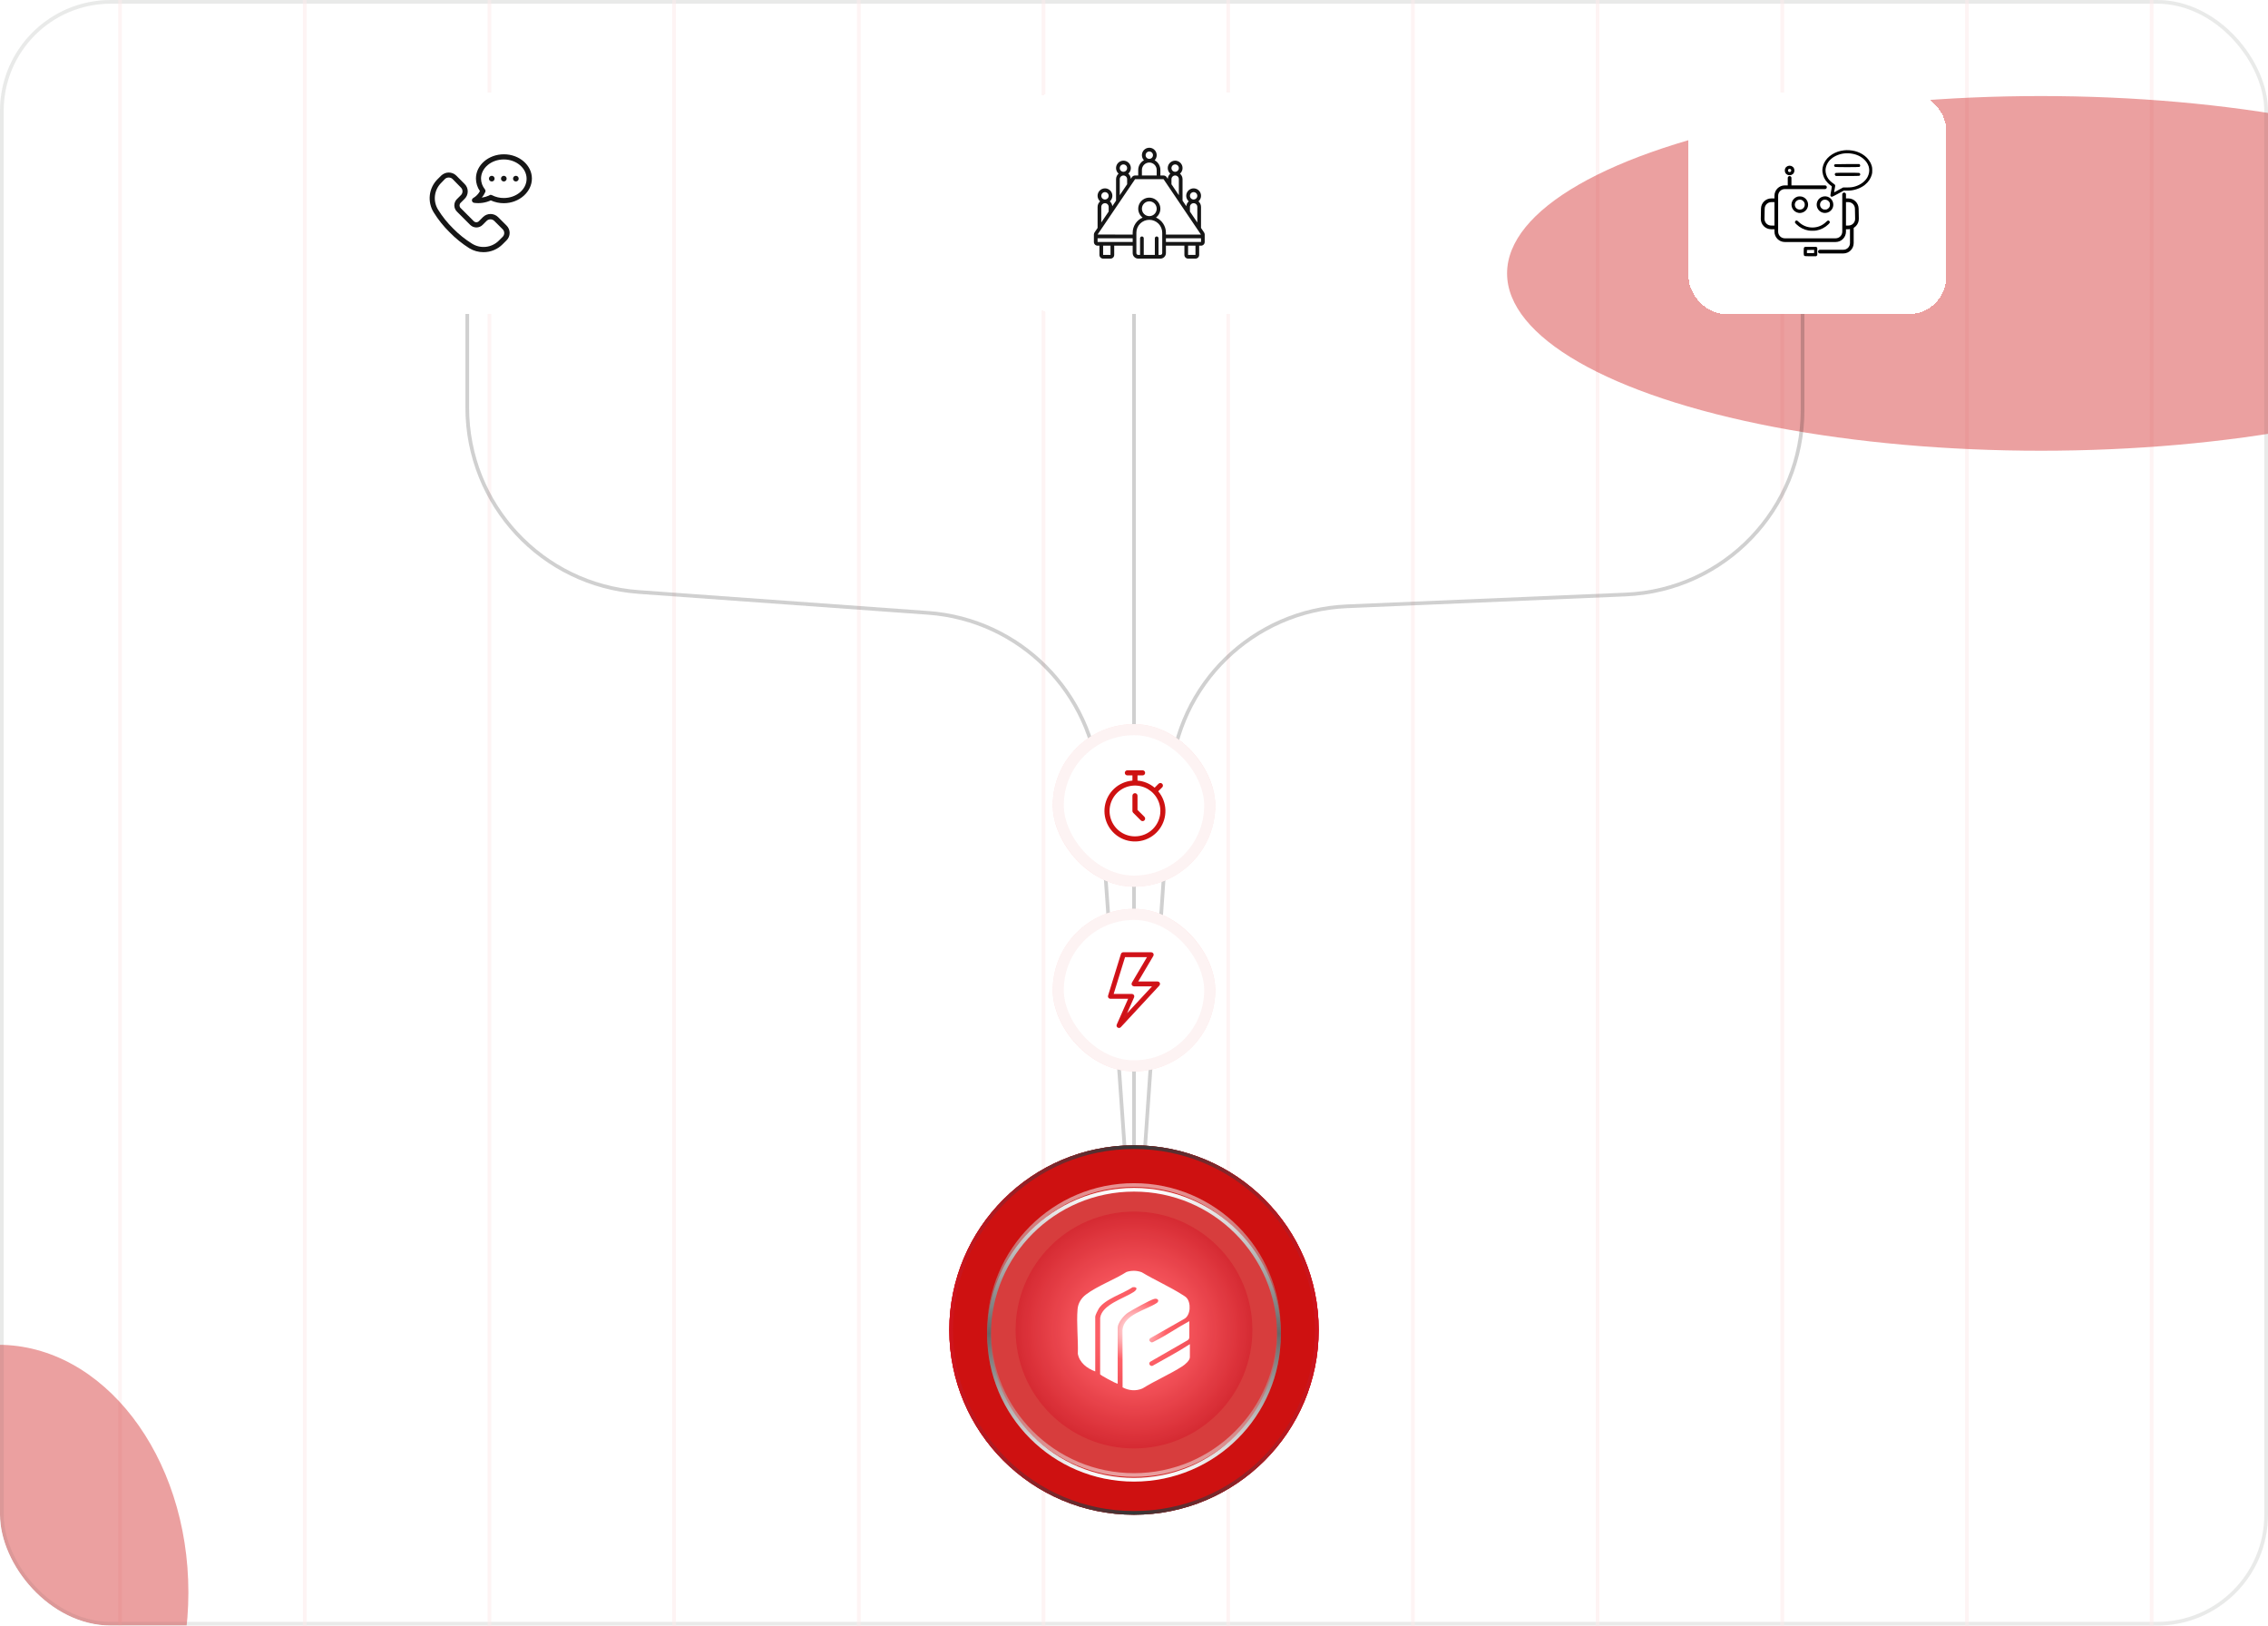 <svg width="614" height="440" viewBox="0 0 614 440" fill="none" xmlns="http://www.w3.org/2000/svg">
<g clip-path="url(#clip0_2789_834)">
<rect width="614" height="440" rx="30" fill="white"/>
<rect x="0.5" y="0.5" width="613" height="439" rx="29.5" fill="white" stroke="#F3F4F3"/>
<line x1="32.5" y1="-87" x2="32.5" y2="527" stroke="#FEF4F4"/>
<line x1="82.5" y1="-87" x2="82.5" y2="527" stroke="#FEF4F4"/>
<line x1="132.5" y1="-87" x2="132.5" y2="527" stroke="#FEF4F4"/>
<line x1="182.5" y1="-87" x2="182.5" y2="527" stroke="#FEF4F4"/>
<line x1="232.5" y1="-87" x2="232.5" y2="527" stroke="#FEF4F4"/>
<line x1="282.5" y1="-87" x2="282.5" y2="527" stroke="#FEF4F4"/>
<line x1="332.5" y1="-87" x2="332.5" y2="527" stroke="#FEF4F4"/>
<line x1="382.5" y1="-87" x2="382.5" y2="527" stroke="#FEF4F4"/>
<line x1="432.5" y1="-87" x2="432.5" y2="527" stroke="#FEF4F4"/>
<line x1="482.5" y1="-87" x2="482.5" y2="527" stroke="#FEF4F4"/>
<line x1="532.5" y1="-87" x2="532.5" y2="527" stroke="#FEF4F4"/>
<line x1="582.5" y1="-87" x2="582.5" y2="527" stroke="#FEF4F4"/>
<g opacity="0.4" filter="url(#filter0_f_2789_834)">
<ellipse cx="552.5" cy="74" rx="144.5" ry="48" fill="#CE1111"/>
</g>
<g opacity="0.4" filter="url(#filter1_f_2789_834)">
<ellipse cx="-0.5" cy="431" rx="51.5" ry="67" fill="#CE1111"/>
</g>
<path opacity="0.2" d="M308 361L297.541 212.248C295.796 187.431 276.071 167.672 251.258 165.884L172.906 160.238C146.754 158.353 126.5 136.587 126.5 110.367V76.5" stroke="#161616"/>
<path opacity="0.2" d="M306.5 361L316.911 210.612C318.67 185.21 339.238 165.186 364.679 164.11L440.113 160.919C466.882 159.787 488 137.756 488 110.964V76.5" stroke="#161616"/>
<path opacity="0.2" d="M307 361V75.5" stroke="#161616"/>
<circle cx="307" cy="360" r="49.5" fill="#B90B0B" stroke="url(#paint0_linear_2789_834)"/>
<g filter="url(#filter2_f_2789_834)">
<circle cx="307" cy="360" r="50" fill="#CE1111"/>
<circle cx="307" cy="360" r="49.5" stroke="url(#paint1_linear_2789_834)"/>
</g>
<circle cx="306.999" cy="360" r="39.744" fill="white" fill-opacity="0.1"/>
<circle cx="306.999" cy="360" r="39.244" stroke="url(#paint2_linear_2789_834)" stroke-opacity="0.5"/>
<circle cx="306.999" cy="360" r="32.051" fill="url(#paint3_radial_2789_834)"/>
<path d="M296.507 371.206C294.303 370.401 292.253 368.867 291.796 366.438C291.929 362.55 291.395 358.179 291.725 354.343C291.863 352.729 292.73 351.354 293.999 350.395C297.049 348.084 301.682 346.385 304.968 344.288C306.293 343.851 307.791 343.865 309.098 344.367C312.598 346.471 316.57 348.222 319.999 350.398C320.363 350.628 320.904 350.937 321.191 351.232C322.487 352.57 322.396 356.014 320.582 357.001L311.378 362.227C311.042 362.571 311.039 362.869 311.421 363.17C311.888 363.536 312.128 363.253 312.576 363.032C315.742 361.464 318.846 359.275 321.981 357.604V361.583C322.01 362.205 321.938 362.567 321.359 362.857L311.378 368.595C310.828 369.069 311.358 369.882 311.993 369.699C315.387 367.773 318.862 365.948 322.125 363.826V367.371C322.125 368.266 320.779 369.376 320.088 369.819C316.71 371.987 312.732 373.686 309.295 375.814C307.557 376.583 305.558 376.406 303.912 375.523L303.883 359.986C304.249 355.763 310.214 354.633 313.203 352.664C313.961 352.075 313.44 351.314 312.422 351.595C311.315 351.902 306.417 354.601 305.316 355.343C304.215 356.086 302.585 358.038 302.585 359.413V374.533C301.946 374.439 297.917 372.236 297.831 371.978L297.846 356.701C298.326 353.133 304.185 351.486 306.915 349.707C307.944 349.038 307.998 348.264 306.635 348.411C304.055 350.174 299.067 351.607 297.429 354.257C297.197 354.633 296.507 356.023 296.507 356.374V371.206Z" fill="white"/>
<g filter="url(#filter3_f_2789_834)">
<circle cx="306.999" cy="361.282" r="39.744" fill="white" fill-opacity="0.1"/>
<circle cx="306.999" cy="361.282" r="39.244" stroke="url(#paint4_linear_2789_834)"/>
</g>
<g filter="url(#filter4_di_2789_834)">
<rect x="91.142" y="21" width="70" height="60" rx="10" fill="white" shape-rendering="crispEdges"/>
<path d="M126.911 64.256C125.549 64.266 124.212 63.896 123.048 63.188C121.103 61.959 119.309 60.505 117.705 58.856C116.072 57.252 114.637 55.458 113.43 53.513C112.553 52.117 112.177 50.464 112.364 48.827C112.552 47.189 113.291 45.664 114.461 44.503L115.473 43.5C116.017 42.986 116.736 42.699 117.484 42.699C118.232 42.699 118.952 42.986 119.495 43.5L121.783 45.797C122.051 46.059 122.263 46.372 122.409 46.717C122.554 47.062 122.629 47.433 122.629 47.808C122.629 48.182 122.554 48.553 122.409 48.899C122.263 49.244 122.051 49.557 121.783 49.819L120.686 50.916C120.505 51.1 120.404 51.347 120.404 51.605C120.404 51.862 120.505 52.11 120.686 52.294L124.267 55.875C124.451 56.055 124.698 56.156 124.956 56.156C125.214 56.156 125.461 56.055 125.645 55.875L126.761 54.75C127.304 54.218 128.034 53.919 128.795 53.919C129.556 53.919 130.286 54.218 130.83 54.75L133.126 57.038C133.394 57.299 133.607 57.612 133.752 57.958C133.898 58.303 133.973 58.674 133.973 59.048C133.973 59.423 133.898 59.794 133.752 60.139C133.607 60.485 133.394 60.797 133.126 61.059L132.105 62.081C131.427 62.771 130.619 63.319 129.727 63.692C128.835 64.066 127.878 64.257 126.911 64.256ZM117.48 44.053C117.105 44.043 116.741 44.181 116.467 44.438L115.445 45.497C114.5 46.434 113.903 47.666 113.752 48.988C113.6 50.31 113.903 51.645 114.611 52.772C115.762 54.625 117.132 56.334 118.689 57.862C120.222 59.421 121.934 60.793 123.789 61.95C124.916 62.658 126.251 62.961 127.573 62.809C128.895 62.658 130.126 62.06 131.064 61.116L132.086 60.094C132.22 59.962 132.326 59.804 132.399 59.63C132.471 59.456 132.508 59.27 132.508 59.081C132.508 58.892 132.471 58.704 132.398 58.528C132.326 58.353 132.22 58.194 132.086 58.059L129.789 55.772C129.515 55.51 129.151 55.364 128.772 55.364C128.393 55.364 128.028 55.51 127.755 55.772L126.658 56.869C126.211 57.315 125.606 57.565 124.975 57.565C124.344 57.565 123.739 57.315 123.292 56.869L119.692 53.269C119.246 52.822 118.996 52.217 118.996 51.586C118.996 50.955 119.246 50.35 119.692 49.903L120.789 48.806C120.923 48.672 121.029 48.513 121.102 48.337C121.174 48.162 121.211 47.974 121.211 47.784C121.211 47.596 121.174 47.41 121.102 47.236C121.029 47.062 120.923 46.904 120.789 46.772L118.501 44.438C118.223 44.183 117.857 44.045 117.48 44.053Z" fill="#161616"/>
<path d="M132.395 51C131.179 51.006 129.976 50.746 128.87 50.241C127.464 50.885 125.903 51.116 124.37 50.906C124.226 50.887 124.09 50.823 123.983 50.724C123.876 50.625 123.801 50.496 123.77 50.353C123.743 50.209 123.761 50.059 123.822 49.925C123.882 49.791 123.982 49.679 124.108 49.603C124.879 49.163 125.51 48.513 125.926 47.728C125.229 46.73 124.853 45.543 124.848 44.325C124.848 40.688 128.251 37.763 132.423 37.763C136.595 37.763 139.998 40.725 139.998 44.325C139.998 47.925 136.576 51 132.395 51ZM128.87 48.75C128.985 48.75 129.098 48.779 129.198 48.834C130.187 49.341 131.284 49.602 132.395 49.594C135.798 49.594 138.564 47.259 138.564 44.391C138.564 41.522 135.798 39.159 132.395 39.159C128.992 39.159 126.226 41.484 126.226 44.353C126.24 45.41 126.61 46.43 127.276 47.25C127.355 47.353 127.406 47.474 127.422 47.603C127.439 47.731 127.421 47.862 127.37 47.981C127.132 48.527 126.816 49.035 126.433 49.491C127.08 49.402 127.711 49.222 128.308 48.956L128.608 48.797C128.689 48.752 128.778 48.724 128.87 48.712V48.75Z" fill="#161616"/>
<path d="M129.133 45.122C129.557 45.122 129.901 44.778 129.901 44.353C129.901 43.929 129.557 43.584 129.133 43.584C128.708 43.584 128.364 43.929 128.364 44.353C128.364 44.778 128.708 45.122 129.133 45.122Z" fill="#161616"/>
<path d="M132.395 45.122C132.82 45.122 133.164 44.778 133.164 44.353C133.164 43.929 132.82 43.584 132.395 43.584C131.971 43.584 131.626 43.929 131.626 44.353C131.626 44.778 131.971 45.122 132.395 45.122Z" fill="#161616"/>
<path d="M135.658 45.122C136.082 45.122 136.426 44.778 136.426 44.353C136.426 43.929 136.082 43.584 135.658 43.584C135.233 43.584 134.889 43.929 134.889 44.353C134.889 44.778 135.233 45.122 135.658 45.122Z" fill="#161616"/>
</g>
<g filter="url(#filter5_di_2789_834)">
<rect x="272.142" y="21" width="70" height="60" rx="10" fill="white" shape-rendering="crispEdges"/>
<g clip-path="url(#clip1_2789_834)">
<path d="M321.966 58.914L321.142 57.697V52C321.141 51.715 321.079 51.434 320.96 51.175C320.84 50.916 320.667 50.686 320.451 50.5C320.759 50.233 320.979 49.878 321.08 49.483C321.181 49.088 321.158 48.672 321.016 48.289C320.874 47.907 320.618 47.578 320.283 47.345C319.948 47.113 319.55 46.988 319.142 46.988C318.734 46.988 318.336 47.113 318.001 47.345C317.666 47.578 317.41 47.907 317.268 48.289C317.125 48.672 317.103 49.088 317.204 49.483C317.305 49.878 317.525 50.233 317.833 50.5C317.799 50.53 317.761 50.554 317.728 50.587C317.401 50.916 317.2 51.35 317.16 51.813L316.142 50.309V44.5C316.141 44.215 316.079 43.934 315.96 43.675C315.84 43.416 315.667 43.186 315.451 43C315.759 42.733 315.979 42.378 316.08 41.983C316.181 41.588 316.158 41.172 316.016 40.789C315.874 40.407 315.618 40.078 315.283 39.845C314.948 39.613 314.55 39.488 314.142 39.488C313.734 39.488 313.336 39.613 313.001 39.845C312.666 40.078 312.41 40.407 312.268 40.789C312.125 41.172 312.103 41.588 312.204 41.983C312.305 42.378 312.525 42.733 312.833 43C312.799 43.03 312.761 43.054 312.728 43.087C312.376 43.439 312.17 43.912 312.151 44.41L311.836 43.946C311.743 43.808 311.617 43.695 311.47 43.617C311.322 43.54 311.158 43.499 310.992 43.5H310.142V42C310.142 41.463 309.997 40.937 309.724 40.474C309.451 40.013 309.059 39.632 308.588 39.373C308.859 39.09 309.04 38.734 309.11 38.349C309.18 37.963 309.135 37.566 308.981 37.206C308.827 36.846 308.57 36.539 308.243 36.323C307.917 36.107 307.534 35.992 307.142 35.992C306.75 35.992 306.367 36.107 306.04 36.323C305.714 36.539 305.457 36.846 305.303 37.206C305.149 37.566 305.104 37.963 305.174 38.349C305.244 38.734 305.425 39.09 305.695 39.373C305.225 39.632 304.833 40.013 304.56 40.474C304.287 40.937 304.142 41.463 304.142 42V43.5H303.292C303.126 43.499 302.962 43.54 302.814 43.617C302.667 43.695 302.541 43.807 302.448 43.945L302.133 44.41C302.114 43.912 301.908 43.439 301.555 43.087C301.523 43.054 301.485 43.03 301.451 43C301.759 42.733 301.979 42.378 302.08 41.983C302.181 41.588 302.158 41.172 302.016 40.789C301.874 40.407 301.618 40.078 301.283 39.845C300.948 39.613 300.55 39.488 300.142 39.488C299.734 39.488 299.336 39.613 299.001 39.845C298.666 40.078 298.41 40.407 298.268 40.789C298.125 41.172 298.103 41.588 298.204 41.983C298.305 42.378 298.525 42.733 298.833 43C298.617 43.186 298.443 43.416 298.324 43.675C298.205 43.934 298.143 44.215 298.142 44.5V50.309L297.123 51.813C297.084 51.35 296.883 50.916 296.555 50.587C296.523 50.554 296.485 50.53 296.451 50.5C296.759 50.233 296.979 49.878 297.08 49.483C297.181 49.088 297.158 48.672 297.016 48.289C296.874 47.907 296.618 47.578 296.283 47.345C295.948 47.113 295.55 46.988 295.142 46.988C294.734 46.988 294.336 47.113 294.001 47.345C293.666 47.578 293.41 47.907 293.268 48.289C293.125 48.672 293.103 49.088 293.204 49.483C293.305 49.878 293.525 50.233 293.833 50.5C293.617 50.686 293.443 50.916 293.324 51.175C293.205 51.434 293.143 51.715 293.142 52V57.697L292.318 58.915C292.211 59.075 292.151 59.262 292.147 59.455C292.147 59.464 292.142 59.471 292.142 59.48V61.5C292.142 61.765 292.247 62.02 292.435 62.207C292.622 62.395 292.877 62.5 293.142 62.5H293.642V65C293.642 65.265 293.747 65.52 293.935 65.707C294.122 65.895 294.377 66 294.642 66H296.642C296.907 66 297.162 65.895 297.349 65.707C297.537 65.52 297.642 65.265 297.642 65V62.5H302.642V64.5C302.642 64.898 302.8 65.279 303.081 65.561C303.363 65.842 303.744 66 304.142 66H310.142C310.54 66 310.921 65.842 311.203 65.561C311.484 65.279 311.642 64.898 311.642 64.5V62.5H316.642V65C316.642 65.265 316.747 65.52 316.935 65.707C317.122 65.895 317.377 66 317.642 66H319.642C319.907 66 320.162 65.895 320.349 65.707C320.537 65.52 320.642 65.265 320.642 65V62.5H321.142C321.407 62.5 321.662 62.395 321.849 62.207C322.037 62.02 322.142 61.765 322.142 61.5V59.48C322.142 59.471 322.137 59.464 322.137 59.455C322.133 59.262 322.073 59.075 321.966 58.914ZM318.142 49C318.142 48.802 318.201 48.609 318.31 48.444C318.42 48.28 318.577 48.152 318.759 48.076C318.942 48 319.143 47.981 319.337 48.019C319.531 48.058 319.709 48.153 319.849 48.293C319.989 48.433 320.084 48.611 320.123 48.805C320.161 48.999 320.142 49.2 320.066 49.383C319.99 49.565 319.862 49.722 319.698 49.831C319.533 49.941 319.34 50 319.142 50C318.877 50 318.622 49.895 318.435 49.707C318.247 49.52 318.142 49.265 318.142 49ZM318.142 52C318.142 51.735 318.247 51.48 318.435 51.293C318.622 51.105 318.877 51 319.142 51C319.407 51 319.662 51.105 319.849 51.293C320.037 51.48 320.142 51.735 320.142 52V56.219L318.142 53.264V52ZM313.142 41.5C313.142 41.302 313.201 41.109 313.31 40.944C313.42 40.78 313.577 40.652 313.759 40.576C313.942 40.5 314.143 40.481 314.337 40.519C314.531 40.558 314.709 40.653 314.849 40.793C314.989 40.933 315.084 41.111 315.123 41.305C315.161 41.499 315.142 41.7 315.066 41.883C314.99 42.065 314.862 42.222 314.698 42.331C314.533 42.441 314.34 42.5 314.142 42.5C313.877 42.5 313.622 42.395 313.435 42.207C313.247 42.02 313.142 41.765 313.142 41.5ZM313.142 44.5C313.142 44.235 313.247 43.98 313.435 43.793C313.622 43.605 313.877 43.5 314.142 43.5C314.407 43.5 314.662 43.605 314.849 43.793C315.037 43.98 315.142 44.235 315.142 44.5V48.831L313.142 45.876V44.5ZM306.142 38C306.142 37.802 306.201 37.609 306.31 37.444C306.42 37.28 306.577 37.152 306.759 37.076C306.942 37 307.143 36.981 307.337 37.019C307.531 37.058 307.709 37.153 307.849 37.293C307.989 37.433 308.084 37.611 308.123 37.805C308.161 37.999 308.142 38.2 308.066 38.383C307.99 38.565 307.862 38.722 307.698 38.831C307.533 38.941 307.34 39 307.142 39C306.877 39 306.622 38.895 306.435 38.707C306.247 38.52 306.142 38.265 306.142 38ZM305.142 42C305.142 41.47 305.353 40.961 305.728 40.586C306.103 40.211 306.612 40 307.142 40C307.672 40 308.181 40.211 308.556 40.586C308.931 40.961 309.142 41.47 309.142 42V43.5H305.142V42ZM303.292 44.5L311.007 44.505L321.127 59.5H311.642V59C311.641 58.127 311.386 57.274 310.909 56.543C310.432 55.813 309.753 55.236 308.955 54.885C309.456 54.505 309.824 53.978 310.009 53.377C310.194 52.777 310.186 52.133 309.985 51.538C309.785 50.942 309.403 50.425 308.893 50.058C308.383 49.692 307.77 49.494 307.142 49.494C306.514 49.494 305.901 49.692 305.391 50.058C304.881 50.425 304.499 50.942 304.299 51.538C304.098 52.133 304.09 52.777 304.275 53.377C304.46 53.978 304.828 54.505 305.329 54.885C304.531 55.236 303.852 55.813 303.375 56.543C302.898 57.274 302.643 58.127 302.642 59V59.5L293.146 59.475L303.292 44.5ZM305.142 52.5C305.142 52.105 305.259 51.718 305.479 51.389C305.699 51.06 306.011 50.804 306.377 50.652C306.742 50.501 307.144 50.461 307.532 50.538C307.92 50.616 308.276 50.806 308.556 51.086C308.836 51.365 309.026 51.722 309.104 52.11C309.181 52.498 309.141 52.9 308.99 53.265C308.838 53.631 308.582 53.943 308.253 54.163C307.924 54.383 307.538 54.5 307.142 54.5C306.612 54.5 306.103 54.289 305.728 53.914C305.353 53.539 305.142 53.03 305.142 52.5ZM299.142 41.5C299.142 41.302 299.201 41.109 299.31 40.944C299.42 40.78 299.577 40.652 299.759 40.576C299.942 40.5 300.143 40.481 300.337 40.519C300.531 40.558 300.709 40.653 300.849 40.793C300.989 40.933 301.084 41.111 301.123 41.305C301.161 41.499 301.142 41.7 301.066 41.883C300.99 42.065 300.862 42.222 300.698 42.331C300.533 42.441 300.34 42.5 300.142 42.5C299.877 42.5 299.622 42.395 299.435 42.207C299.247 42.02 299.142 41.765 299.142 41.5ZM299.142 44.5C299.142 44.235 299.247 43.98 299.435 43.793C299.622 43.605 299.877 43.5 300.142 43.5C300.407 43.5 300.662 43.605 300.849 43.793C301.037 43.98 301.142 44.235 301.142 44.5V45.875L299.142 48.831V44.5ZM294.142 49C294.142 48.802 294.201 48.609 294.31 48.444C294.42 48.28 294.577 48.152 294.759 48.076C294.942 48 295.143 47.981 295.337 48.019C295.531 48.058 295.709 48.153 295.849 48.293C295.989 48.433 296.084 48.611 296.123 48.805C296.161 48.999 296.142 49.2 296.066 49.383C295.99 49.565 295.862 49.722 295.698 49.831C295.533 49.941 295.34 50 295.142 50C294.877 50 294.622 49.895 294.435 49.707C294.247 49.52 294.142 49.265 294.142 49ZM294.142 52C294.142 51.735 294.247 51.48 294.435 51.293C294.622 51.105 294.877 51 295.142 51C295.407 51 295.662 51.105 295.849 51.293C296.037 51.48 296.142 51.735 296.142 52V53.264L294.142 56.219V52ZM296.642 65H294.642V62.5H296.642V65ZM297.142 61.5H293.142V60.5C293.147 60.5 293.152 60.5 293.157 60.5H302.642V61.5H297.142ZM310.642 64.5C310.642 64.633 310.589 64.76 310.496 64.854C310.402 64.947 310.275 65 310.142 65H309.642V60.5C309.642 60.367 309.589 60.24 309.496 60.147C309.402 60.053 309.275 60 309.142 60C309.009 60 308.882 60.053 308.788 60.147C308.695 60.24 308.642 60.367 308.642 60.5V65H305.642V60.5C305.642 60.367 305.589 60.24 305.496 60.147C305.402 60.053 305.275 60 305.142 60C305.009 60 304.882 60.053 304.788 60.147C304.695 60.24 304.642 60.367 304.642 60.5V65H304.142C304.009 65 303.882 64.947 303.788 64.854C303.695 64.76 303.642 64.633 303.642 64.5V59C303.642 58.072 304.011 57.181 304.667 56.525C305.323 55.869 306.214 55.5 307.142 55.5C308.07 55.5 308.96 55.869 309.617 56.525C310.273 57.181 310.642 58.072 310.642 59V64.5ZM319.642 65H317.642V62.5H319.642V65ZM320.142 61.5H311.642V60.5H321.127C321.132 60.5 321.137 60.5 321.142 60.5V61.5H320.142Z" fill="#161616"/>
</g>
</g>
<g filter="url(#filter6_di_2789_834)">
<rect x="453.142" y="21" width="69.716" height="60" rx="10" fill="white" shape-rendering="crispEdges"/>
<path d="M495.204 36.689C492.801 36.963 490.745 38.274 489.845 40.1C489.478 40.858 489.287 41.827 489.38 42.512C489.542 43.746 489.977 44.651 490.829 45.522C491.078 45.772 491.308 45.967 491.842 46.379C491.939 46.457 491.939 46.462 491.861 46.941C491.812 47.206 491.724 47.71 491.656 48.062C491.592 48.409 491.533 48.772 491.533 48.86C491.533 49.065 491.719 49.261 491.91 49.261C492.042 49.261 492.629 48.972 493.858 48.297C494.156 48.135 494.572 47.905 494.788 47.788L495.179 47.577L495.913 47.592C496.804 47.607 497.386 47.543 498.164 47.343C498.908 47.152 499.642 46.843 500.215 46.486C500.459 46.334 500.67 46.193 500.685 46.178C500.699 46.163 500.807 46.075 500.929 45.977C501.825 45.253 502.461 44.289 502.75 43.227C502.843 42.894 502.862 42.703 502.857 42.116C502.857 41.362 502.804 41.074 502.559 40.457C502.402 40.061 502.393 40.036 502.011 39.459C501.228 38.27 499.794 37.31 498.179 36.899C497.215 36.66 496.153 36.581 495.204 36.689ZM496.965 37.535C497.861 37.648 498.492 37.824 499.192 38.152C500.308 38.681 501.296 39.635 501.702 40.584C501.903 41.049 501.918 41.093 501.937 41.245C501.947 41.318 501.977 41.475 502.006 41.587C502.148 42.214 501.977 43.178 501.585 43.912C500.988 45.047 499.769 45.987 498.306 46.442C497.543 46.677 497.068 46.736 495.987 46.741H494.983L494.274 47.117C493.227 47.675 492.845 47.886 492.713 47.974C492.483 48.121 492.488 48.057 492.786 46.599C492.889 46.085 492.859 46.031 492.292 45.644C491.749 45.282 491.171 44.719 490.878 44.269C490.462 43.648 490.212 42.826 490.212 42.116C490.217 40.941 490.853 39.699 491.837 38.93C491.949 38.842 492.076 38.739 492.111 38.705C492.145 38.671 492.331 38.553 492.522 38.441C493.853 37.663 495.424 37.345 496.965 37.535Z" fill="black"/>
<path d="M492.766 40.452C492.703 40.481 492.62 40.579 492.58 40.672C492.517 40.829 492.517 40.863 492.59 40.99C492.639 41.064 492.727 41.152 492.791 41.181C492.957 41.26 499.216 41.255 499.378 41.181C499.623 41.069 499.681 40.716 499.486 40.526L499.368 40.403L496.124 40.408C494.269 40.408 492.83 40.428 492.766 40.452Z" fill="black"/>
<path d="M493.085 42.801C492.85 42.845 492.762 42.933 492.728 43.149C492.703 43.295 492.723 43.344 492.85 43.477L493.007 43.628L496.109 43.633C497.905 43.633 499.256 43.614 499.324 43.589C499.515 43.516 499.608 43.393 499.608 43.227C499.608 43.012 499.491 42.865 499.275 42.801C499.065 42.747 493.383 42.742 493.085 42.801Z" fill="black"/>
<path d="M489.747 49.168C488.807 49.325 488.127 49.941 487.887 50.861C487.638 51.82 488.107 52.897 488.983 53.367C490.51 54.179 492.316 53.107 492.316 51.395C492.316 50.024 491.073 48.943 489.747 49.168ZM490.628 50.161C490.912 50.294 491.156 50.523 491.303 50.802C491.386 50.954 491.411 51.086 491.411 51.39C491.411 51.737 491.396 51.81 491.259 52.05C491.156 52.236 491.024 52.378 490.833 52.51C490.584 52.687 490.525 52.706 490.173 52.726C489.722 52.75 489.468 52.662 489.145 52.373C488.435 51.727 488.646 50.548 489.546 50.137C489.84 50.005 490.315 50.014 490.628 50.161Z" fill="black"/>
<path d="M482.553 49.251C481.966 49.457 481.501 49.863 481.227 50.411C480.566 51.752 481.398 53.362 482.891 53.621C483.831 53.783 484.834 53.259 485.264 52.393C485.857 51.179 485.274 49.731 484.012 49.281C483.596 49.134 482.93 49.119 482.553 49.251ZM483.664 50.093C483.953 50.176 484.31 50.489 484.462 50.797C484.707 51.297 484.609 51.933 484.227 52.339C483.845 52.74 483.175 52.858 482.651 52.608C481.643 52.133 481.638 50.695 482.641 50.191C482.959 50.029 483.317 50 483.664 50.093Z" fill="black"/>
<path d="M482.205 55.721C482.049 55.784 481.941 55.965 481.941 56.161C481.941 56.313 481.99 56.381 482.347 56.724C483.253 57.6 484.373 58.177 485.597 58.388C486.14 58.481 487.192 58.481 487.745 58.388C488.915 58.182 490.084 57.585 490.951 56.748C491.171 56.538 491.347 56.323 491.367 56.244C491.435 55.946 491.141 55.623 490.853 55.696C490.784 55.716 490.574 55.877 490.383 56.058C489.341 57.062 488.073 57.58 486.664 57.58C485.274 57.58 483.997 57.066 482.993 56.112C482.538 55.672 482.44 55.623 482.205 55.721Z" fill="black"/>
<path d="M484.49 62.897C484.324 63.093 484.304 63.2 484.304 64.086C484.304 65.05 484.334 65.192 484.574 65.3C484.662 65.339 485.141 65.359 486.193 65.359H487.691L487.833 65.217L487.975 65.075V64.072V63.073L487.848 62.941L487.715 62.814H486.14C484.701 62.814 484.559 62.824 484.49 62.897ZM487.133 64.072L487.118 64.502H486.149H485.176L485.18 64.096C485.18 63.876 485.18 63.685 485.185 63.67C485.185 63.656 485.626 63.646 486.164 63.646H487.148L487.133 64.072Z" fill="black"/>
<path d="M490.062 46.677H479.19C477.918 46.677 476.886 47.708 476.886 48.981V58.701C476.886 59.973 477.918 61.005 479.19 61.005H492.942C494.215 61.005 495.246 59.973 495.246 58.701V48.621" stroke="black" stroke-linecap="round"/>
<path d="M476.598 50.205H475.545C474.29 50.205 473.266 51.209 473.242 52.464L473.188 55.2C473.163 56.489 474.202 57.549 475.492 57.549H476.598" stroke="black" stroke-linecap="round"/>
<path d="M495.318 50.205H496.371C497.626 50.205 498.65 51.209 498.674 52.464L498.728 55.2C498.753 56.489 497.715 57.549 496.425 57.549H495.318" stroke="black" stroke-linecap="round"/>
<path d="M497.334 57.477V61.797C497.334 63.069 496.303 64.101 495.03 64.101H488.694" stroke="black" stroke-linecap="round"/>
<path d="M480.486 46.533V44.157" stroke="black" stroke-linecap="round"/>
<circle cx="480.486" cy="42.141" r="0.864" stroke="black" stroke-width="0.864"/>
</g>
<rect x="285.5" y="196.5" width="43" height="43" rx="21.5" fill="white"/>
<rect x="285.5" y="196.5" width="43" height="43" rx="21.5" stroke="#FEE4E4"/>
<g filter="url(#filter7_f_2789_834)">
<rect x="329" y="240" width="44" height="44" rx="22" transform="rotate(180 329 240)" fill="white"/>
<rect x="327.5" y="238.5" width="41" height="41" rx="20.5" transform="rotate(180 327.5 238.5)" stroke="url(#paint5_linear_2789_834)" stroke-opacity="0.05" stroke-width="3"/>
</g>
<path d="M313.556 214.181L314.629 213.115C314.693 213.051 314.744 212.975 314.779 212.891C314.813 212.807 314.831 212.718 314.831 212.627C314.831 212.536 314.813 212.446 314.779 212.363C314.744 212.279 314.693 212.203 314.629 212.139C314.565 212.074 314.489 212.024 314.405 211.989C314.321 211.954 314.231 211.936 314.141 211.936C314.05 211.936 313.96 211.954 313.876 211.989C313.793 212.024 313.716 212.074 313.652 212.139L312.586 213.212C311.281 212.1 309.659 211.426 307.95 211.286V209.876H309.326C309.508 209.876 309.683 209.803 309.812 209.674C309.941 209.545 310.014 209.37 310.014 209.188C310.014 209.005 309.941 208.83 309.812 208.701C309.683 208.572 309.508 208.5 309.326 208.5H305.199C305.017 208.5 304.842 208.572 304.713 208.701C304.584 208.83 304.511 209.005 304.511 209.188C304.511 209.37 304.584 209.545 304.713 209.674C304.842 209.803 305.017 209.876 305.199 209.876H306.575V211.286C304.73 211.438 302.99 212.206 301.634 213.466C300.279 214.726 299.386 216.406 299.099 218.234C298.813 220.063 299.149 221.935 300.055 223.549C300.96 225.163 302.382 226.427 304.092 227.136C305.801 227.845 307.7 227.959 309.482 227.459C311.264 226.959 312.827 225.875 313.919 224.381C315.01 222.886 315.568 221.068 315.503 219.218C315.437 217.369 314.751 215.595 313.556 214.181ZM307.262 226.383C305.902 226.383 304.572 225.98 303.441 225.224C302.31 224.468 301.428 223.394 300.908 222.137C300.387 220.881 300.251 219.498 300.516 218.163C300.782 216.829 301.437 215.603 302.399 214.642C303.361 213.68 304.586 213.025 305.921 212.759C307.255 212.494 308.638 212.63 309.895 213.151C311.151 213.671 312.226 214.553 312.981 215.684C313.737 216.815 314.141 218.145 314.141 219.505C314.141 220.408 313.963 221.303 313.617 222.137C313.271 222.972 312.765 223.73 312.126 224.369C311.487 225.008 310.729 225.514 309.895 225.86C309.06 226.206 308.166 226.383 307.262 226.383Z" fill="#CE1111"/>
<path d="M307.95 219.223V215.378C307.95 215.196 307.878 215.021 307.749 214.892C307.62 214.763 307.445 214.69 307.263 214.69C307.08 214.69 306.905 214.763 306.776 214.892C306.647 215.021 306.575 215.196 306.575 215.378V219.505C306.574 219.596 306.592 219.685 306.626 219.769C306.66 219.853 306.71 219.929 306.774 219.994L308.838 222.057C308.902 222.122 308.978 222.173 309.061 222.208C309.145 222.243 309.235 222.26 309.326 222.26C309.417 222.26 309.507 222.243 309.591 222.208C309.674 222.173 309.75 222.122 309.814 222.057C309.879 221.993 309.93 221.917 309.965 221.833C310 221.749 310.018 221.659 310.018 221.569C310.018 221.478 310 221.388 309.965 221.304C309.93 221.22 309.879 221.144 309.814 221.08L307.95 219.223Z" fill="#CE1111"/>
<rect x="285.5" y="246.5" width="43" height="43" rx="21.5" fill="white"/>
<rect x="285.5" y="246.5" width="43" height="43" rx="21.5" stroke="#FEE4E4"/>
<g filter="url(#filter8_f_2789_834)">
<rect x="329" y="290" width="44" height="44" rx="22" transform="rotate(180 329 290)" fill="white"/>
<rect x="327.5" y="288.5" width="41" height="41" rx="20.5" transform="rotate(180 327.5 288.5)" stroke="url(#paint6_linear_2789_834)" stroke-opacity="0.05" stroke-width="3"/>
</g>
<path d="M313.768 266.148C313.703 266 313.555 265.902 313.391 265.902H307.719L312.022 258.615C312.1 258.492 312.1 258.332 312.026 258.205C311.953 258.078 311.817 258 311.67 258H304.092C303.912 258 303.752 258.115 303.699 258.287L300.215 269.566C300.178 269.689 300.199 269.824 300.276 269.93C300.35 270.037 300.473 270.098 300.604 270.098H305.789L302.559 277.426C302.481 277.611 302.543 277.824 302.711 277.934C302.781 277.98 302.858 278 302.936 278C303.047 278 303.158 277.955 303.24 277.869L313.694 266.59C313.805 266.471 313.834 266.295 313.768 266.148ZM304.301 275.52L306.801 269.852C306.854 269.725 306.842 269.578 306.768 269.463C306.69 269.348 306.563 269.279 306.424 269.279H301.162L304.391 258.824H310.949L306.645 266.111C306.567 266.234 306.567 266.393 306.641 266.52C306.715 266.648 306.85 266.725 306.998 266.725H312.453L304.301 275.52Z" fill="#CE1111" stroke="#D1131C" stroke-width="0.5"/>
</g>
<rect x="0.5" y="0.5" width="613" height="439" rx="29.5" stroke="#949494" stroke-opacity="0.1"/>
<defs>
<filter id="filter0_f_2789_834" x="158" y="-224" width="789" height="596" filterUnits="userSpaceOnUse" color-interpolation-filters="sRGB">
<feFlood flood-opacity="0" result="BackgroundImageFix"/>
<feBlend mode="normal" in="SourceGraphic" in2="BackgroundImageFix" result="shape"/>
<feGaussianBlur stdDeviation="125" result="effect1_foregroundBlur_2789_834"/>
</filter>
<filter id="filter1_f_2789_834" x="-302" y="114" width="603" height="634" filterUnits="userSpaceOnUse" color-interpolation-filters="sRGB">
<feFlood flood-opacity="0" result="BackgroundImageFix"/>
<feBlend mode="normal" in="SourceGraphic" in2="BackgroundImageFix" result="shape"/>
<feGaussianBlur stdDeviation="125" result="effect1_foregroundBlur_2789_834"/>
</filter>
<filter id="filter2_f_2789_834" x="237" y="290" width="140" height="140" filterUnits="userSpaceOnUse" color-interpolation-filters="sRGB">
<feFlood flood-opacity="0" result="BackgroundImageFix"/>
<feBlend mode="normal" in="SourceGraphic" in2="BackgroundImageFix" result="shape"/>
<feGaussianBlur stdDeviation="10" result="effect1_foregroundBlur_2789_834"/>
</filter>
<filter id="filter3_f_2789_834" x="257.256" y="311.538" width="99.487" height="99.487" filterUnits="userSpaceOnUse" color-interpolation-filters="sRGB">
<feFlood flood-opacity="0" result="BackgroundImageFix"/>
<feBlend mode="normal" in="SourceGraphic" in2="BackgroundImageFix" result="shape"/>
<feGaussianBlur stdDeviation="5" result="effect1_foregroundBlur_2789_834"/>
</filter>
<filter id="filter4_di_2789_834" x="65.142" y="-5" width="130" height="120" filterUnits="userSpaceOnUse" color-interpolation-filters="sRGB">
<feFlood flood-opacity="0" result="BackgroundImageFix"/>
<feColorMatrix in="SourceAlpha" type="matrix" values="0 0 0 0 0 0 0 0 0 0 0 0 0 0 0 0 0 0 127 0" result="hardAlpha"/>
<feOffset dx="4" dy="4"/>
<feGaussianBlur stdDeviation="15"/>
<feComposite in2="hardAlpha" operator="out"/>
<feColorMatrix type="matrix" values="0 0 0 0 0 0 0 0 0 0 0 0 0 0 0 0 0 0 0.15 0"/>
<feBlend mode="normal" in2="BackgroundImageFix" result="effect1_dropShadow_2789_834"/>
<feBlend mode="normal" in="SourceGraphic" in2="effect1_dropShadow_2789_834" result="shape"/>
<feColorMatrix in="SourceAlpha" type="matrix" values="0 0 0 0 0 0 0 0 0 0 0 0 0 0 0 0 0 0 127 0" result="hardAlpha"/>
<feOffset/>
<feGaussianBlur stdDeviation="1"/>
<feComposite in2="hardAlpha" operator="arithmetic" k2="-1" k3="1"/>
<feColorMatrix type="matrix" values="0 0 0 0 0 0 0 0 0 0 0 0 0 0 0 0 0 0 0.2 0"/>
<feBlend mode="normal" in2="shape" result="effect2_innerShadow_2789_834"/>
</filter>
<filter id="filter5_di_2789_834" x="246.142" y="-5" width="130" height="120" filterUnits="userSpaceOnUse" color-interpolation-filters="sRGB">
<feFlood flood-opacity="0" result="BackgroundImageFix"/>
<feColorMatrix in="SourceAlpha" type="matrix" values="0 0 0 0 0 0 0 0 0 0 0 0 0 0 0 0 0 0 127 0" result="hardAlpha"/>
<feOffset dx="4" dy="4"/>
<feGaussianBlur stdDeviation="15"/>
<feComposite in2="hardAlpha" operator="out"/>
<feColorMatrix type="matrix" values="0 0 0 0 0 0 0 0 0 0 0 0 0 0 0 0 0 0 0.15 0"/>
<feBlend mode="normal" in2="BackgroundImageFix" result="effect1_dropShadow_2789_834"/>
<feBlend mode="normal" in="SourceGraphic" in2="effect1_dropShadow_2789_834" result="shape"/>
<feColorMatrix in="SourceAlpha" type="matrix" values="0 0 0 0 0 0 0 0 0 0 0 0 0 0 0 0 0 0 127 0" result="hardAlpha"/>
<feOffset/>
<feGaussianBlur stdDeviation="1"/>
<feComposite in2="hardAlpha" operator="arithmetic" k2="-1" k3="1"/>
<feColorMatrix type="matrix" values="0 0 0 0 0 0 0 0 0 0 0 0 0 0 0 0 0 0 0.2 0"/>
<feBlend mode="normal" in2="shape" result="effect2_innerShadow_2789_834"/>
</filter>
<filter id="filter6_di_2789_834" x="427.142" y="-5" width="129.716" height="120" filterUnits="userSpaceOnUse" color-interpolation-filters="sRGB">
<feFlood flood-opacity="0" result="BackgroundImageFix"/>
<feColorMatrix in="SourceAlpha" type="matrix" values="0 0 0 0 0 0 0 0 0 0 0 0 0 0 0 0 0 0 127 0" result="hardAlpha"/>
<feOffset dx="4" dy="4"/>
<feGaussianBlur stdDeviation="15"/>
<feComposite in2="hardAlpha" operator="out"/>
<feColorMatrix type="matrix" values="0 0 0 0 0 0 0 0 0 0 0 0 0 0 0 0 0 0 0.15 0"/>
<feBlend mode="normal" in2="BackgroundImageFix" result="effect1_dropShadow_2789_834"/>
<feBlend mode="normal" in="SourceGraphic" in2="effect1_dropShadow_2789_834" result="shape"/>
<feColorMatrix in="SourceAlpha" type="matrix" values="0 0 0 0 0 0 0 0 0 0 0 0 0 0 0 0 0 0 127 0" result="hardAlpha"/>
<feOffset/>
<feGaussianBlur stdDeviation="1"/>
<feComposite in2="hardAlpha" operator="arithmetic" k2="-1" k3="1"/>
<feColorMatrix type="matrix" values="0 0 0 0 0 0 0 0 0 0 0 0 0 0 0 0 0 0 0.2 0"/>
<feBlend mode="normal" in2="shape" result="effect2_innerShadow_2789_834"/>
</filter>
<filter id="filter7_f_2789_834" x="277" y="188" width="60" height="60" filterUnits="userSpaceOnUse" color-interpolation-filters="sRGB">
<feFlood flood-opacity="0" result="BackgroundImageFix"/>
<feBlend mode="normal" in="SourceGraphic" in2="BackgroundImageFix" result="shape"/>
<feGaussianBlur stdDeviation="4" result="effect1_foregroundBlur_2789_834"/>
</filter>
<filter id="filter8_f_2789_834" x="277" y="238" width="60" height="60" filterUnits="userSpaceOnUse" color-interpolation-filters="sRGB">
<feFlood flood-opacity="0" result="BackgroundImageFix"/>
<feBlend mode="normal" in="SourceGraphic" in2="BackgroundImageFix" result="shape"/>
<feGaussianBlur stdDeviation="4" result="effect1_foregroundBlur_2789_834"/>
</filter>
<linearGradient id="paint0_linear_2789_834" x1="357" y1="360" x2="257" y2="360" gradientUnits="userSpaceOnUse">
<stop stop-color="#D1131C"/>
<stop offset="0.5" stop-color="#373737"/>
<stop offset="1" stop-color="#D1131C"/>
</linearGradient>
<linearGradient id="paint1_linear_2789_834" x1="357" y1="360" x2="257" y2="360" gradientUnits="userSpaceOnUse">
<stop stop-color="#D1131C"/>
<stop offset="0.5" stop-color="#373737"/>
<stop offset="1" stop-color="#D1131C"/>
</linearGradient>
<linearGradient id="paint2_linear_2789_834" x1="306.999" y1="320.257" x2="306.999" y2="399.744" gradientUnits="userSpaceOnUse">
<stop stop-color="white"/>
<stop offset="0.495" stop-color="#666666"/>
<stop offset="1" stop-color="white"/>
</linearGradient>
<radialGradient id="paint3_radial_2789_834" cx="0" cy="0" r="1" gradientUnits="userSpaceOnUse" gradientTransform="translate(306.999 360) rotate(90) scale(32.051)">
<stop stop-color="white"/>
<stop offset="0.27" stop-color="#FF5058"/>
<stop offset="1" stop-color="#D1131C"/>
</radialGradient>
<linearGradient id="paint4_linear_2789_834" x1="306.999" y1="321.538" x2="306.999" y2="401.025" gradientUnits="userSpaceOnUse">
<stop stop-color="white"/>
<stop offset="0.495" stop-color="#666666"/>
<stop offset="1" stop-color="white"/>
</linearGradient>
<linearGradient id="paint5_linear_2789_834" x1="351" y1="240" x2="351" y2="284" gradientUnits="userSpaceOnUse">
<stop stop-color="#CE1111"/>
<stop offset="1" stop-color="#CE1111"/>
</linearGradient>
<linearGradient id="paint6_linear_2789_834" x1="351" y1="290" x2="351" y2="334" gradientUnits="userSpaceOnUse">
<stop stop-color="#CE1111"/>
<stop offset="1" stop-color="#CE1111"/>
</linearGradient>
<clipPath id="clip0_2789_834">
<rect width="614" height="440" rx="30" fill="white"/>
</clipPath>
<clipPath id="clip1_2789_834">
<rect width="30" height="30" fill="white" transform="translate(292.142 36)"/>
</clipPath>
</defs>
</svg>
